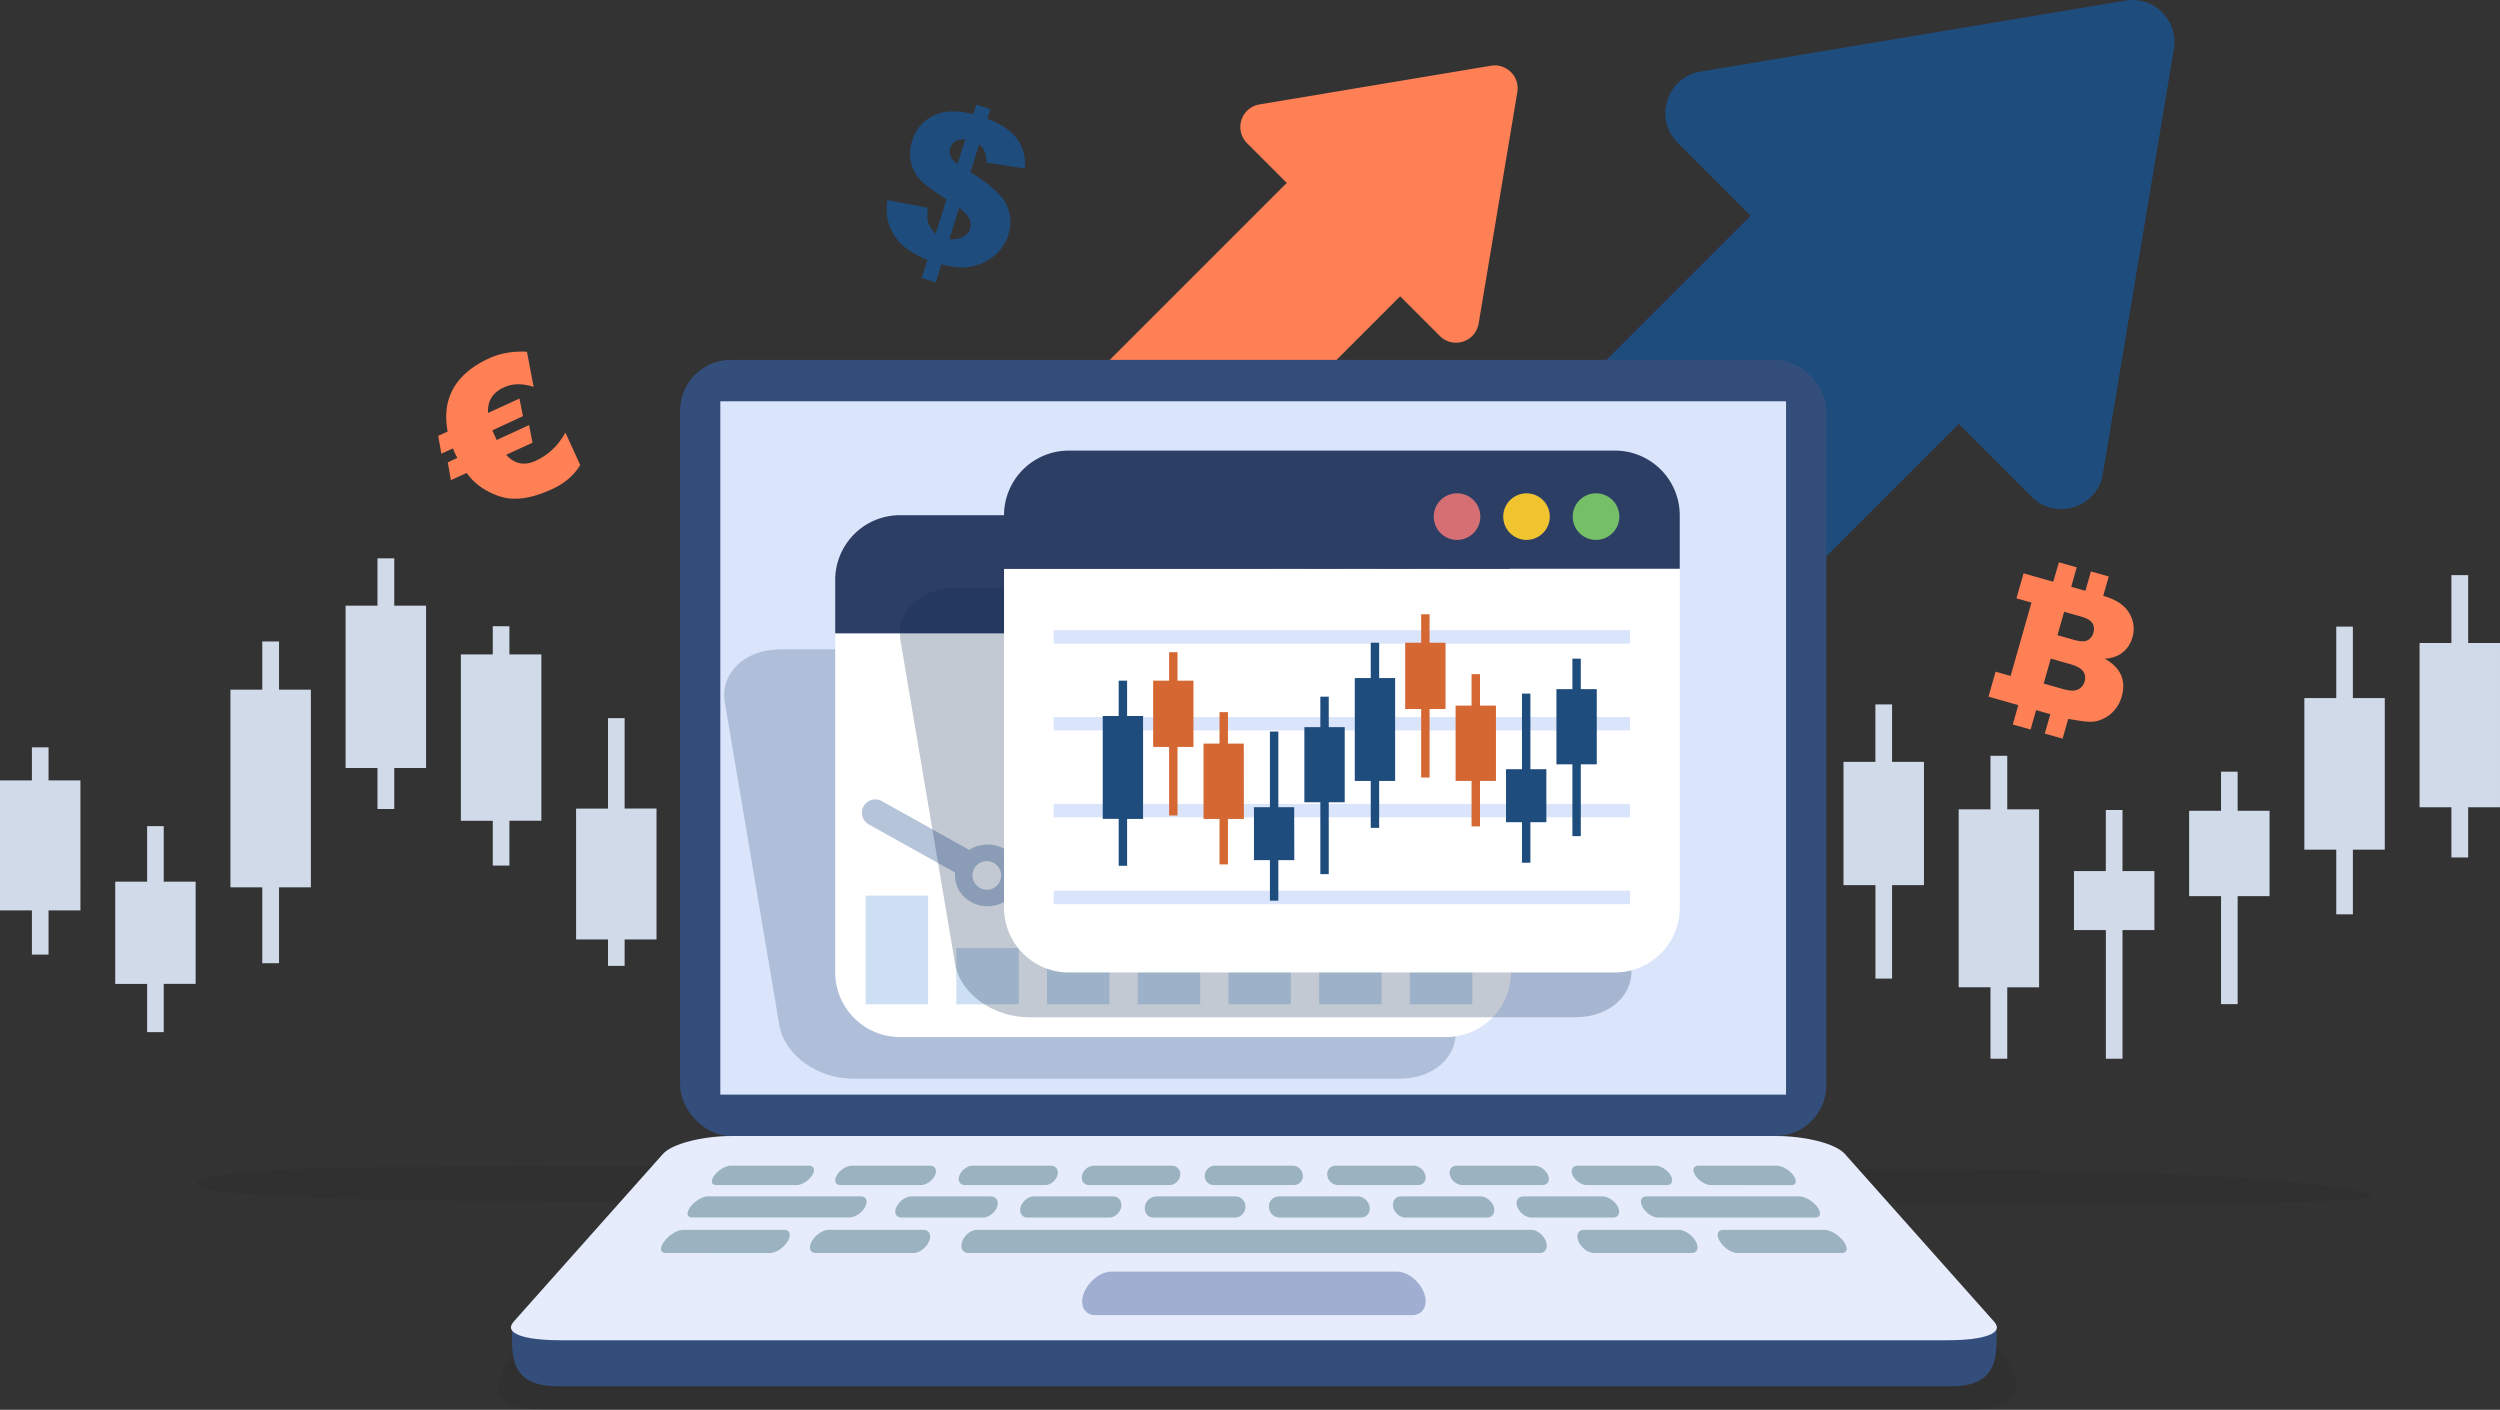 <svg xmlns="http://www.w3.org/2000/svg" viewBox="0 0 1685.52 950.52"><rect x="0" y="0" width="1685.52" height="950.52" fill="#333333" stroke="none"/><defs><style>.cls-1,.cls-24{fill:#efc42e;}.cls-1,.cls-11,.cls-12,.cls-13,.cls-14,.cls-15,.cls-16,.cls-17,.cls-18,.cls-19,.cls-2,.cls-20,.cls-21,.cls-22,.cls-3,.cls-4,.cls-5,.cls-6,.cls-7,.cls-8{fill-rule:evenodd;}.cls-2,.cls-25{fill:#d66f73;}.cls-3{opacity:0.07;}.cls-4{fill:#d0dae9;}.cls-5{fill:#ff8055;}.cls-6{fill:#1e4c7d;}.cls-7,.cls-9{fill:#344e7b;}.cls-8{fill:#e6ecfc;}.cls-10,.cls-20{fill:#dae5fc;}.cls-11{fill:#9bb3c1;}.cls-12{fill:#a0aed1;}.cls-13,.cls-19{fill:#0d294f;}.cls-13,.cls-18{opacity:0.2;}.cls-14{fill:#fff;}.cls-15{fill:#2d3e64;}.cls-16{fill:#b6c4d9;}.cls-17{fill:#cde0f3;}.cls-18{fill:#e2ecf3;}.cls-19{opacity:0.25;}.cls-21{fill:#bacdfa;opacity:0.15;}.cls-22{fill:#d46732;}.cls-23{fill:#75c066;}</style></defs><g id="&#x421;&#x43B;&#x43E;&#x439;_2" data-name="&#x421;&#x43B;&#x43E;&#x439; 2"><g id="Layer_1" data-name="Layer 1"><path class="cls-1" d="M837.38,335.22a15.63,15.63,0,1,1-15.63,15.62A15.61,15.61,0,0,1,837.38,335.22Z"></path><path class="cls-2" d="M789.38,335.22a15.63,15.63,0,1,1-15.63,15.62A15.61,15.61,0,0,1,789.38,335.22Z"></path><path class="cls-3" d="M857,807.5c209.76-.9,845.65,12.59,728.38-5.45S1257.09,788.47,865,788.47s-732.32-9.11-732.32,9.64S647.29,808.41,857,807.5Z"></path><path class="cls-4" d="M1320.57,545.67H1342v-36.1h11.31v36.1h21.46v120h-21.46v48.14H1342V665.63h-21.46v-120Zm310.72-112.14h21.46V387.74h11.31v45.79h21.46V544.27h-21.46v33.86h-11.31V544.27h-21.46V433.53Zm-77.68,37.1h21.51V422.45h11.21v48.18h21.51V572.86h-21.51v43.59h-11.21V572.86h-21.51V470.63ZM155.36,465h21.46V432.46h11.31V465H209.6V598.24H188.13v51.15H176.82V598.24H155.36V465ZM233,408.34H254.5V376.41h11.31v31.93h21.46V517.78H265.81v27.67H254.5V517.78H233V408.34ZM543.76,717.66h21.46v37h11.32v-37H598V672.71H576.54v-55.2H565.22v55.2H543.76v44.95Zm77.68-29.44h21.47v49.42h11.31V688.22h21.46v-100H654.22v-31H642.91v31H621.44v100Zm77.69-168.14h21.46V482.83H731.9v37.25h21.46V630.82H731.9V681H720.59V630.82H699.13V520.08Zm233,35.43h21.47V528.27h11.31v27.24H986.4V685.85H964.94v23.63H953.63V685.85H932.16V555.51Zm77.69-91.74h21.46V423.89h11.31v39.88h21.46V566h-21.46v31.52h-11.31V566h-21.46V463.77Zm77.68-54.55H1109v-36h11.31v36h21.46v39H1120.3v63.06H1109V448.26h-21.46Z"></path><path class="cls-4" d="M77.68,594.44H99.19V557H110.4v37.41h21.51v68.93H110.4v32.55H99.19V663.37H77.68V594.44ZM0,613.79H21.51V643.6H32.73V613.79h21.5V526.16H32.73V503.87H21.51v22.29H0v87.63Zm1398.25-26.51h21.51V546.11H1431v41.17h21.51v39.8H1431V713.8h-11.21V627.08h-21.51v-39.8Zm77.68-40.65h21.51V520.27h11.21v26.36h21.51V604.2h-21.51V677h-11.21V604.2h-21.51V546.63Zm-233,50.14h21.51v63h11.21v-63h21.51V513.66h-21.51V474.91H1264.4v38.75h-21.51v83.11Zm-77.68-36.37h21.51v32.35h11.21V560.4h21.51V460.84h-21.51V413.28h-11.21v47.56h-21.51V560.4ZM854.49,717.75H876v47.32h11.22V717.75h21.51V650.83H887.21V636.37H876v14.46h-21.5v66.92ZM776.8,581.94h21.52V552h11.21v30H831v114H809.53v29.22H798.32V695.91H776.8v-114ZM466.08,634.16h21.51V594.91h11.22v39.25h21.51v67.21H498.81v41H487.59v-41H466.08V634.16Zm-77.68-89h21.51V484.16h11.22v60.95h21.51V633.4H421.13v17.81H409.91V633.4H388.4V545.11Zm-77.68,8.25h21.51v30.19h11.22V553.36H365V441.21H343.45v-19H332.23v19H310.72Z"></path><path class="cls-5" d="M656.64,356.08l54.6,54.6a15.44,15.44,0,0,0,21.84,0L944,199.77l26.76,26.76a15.44,15.44,0,0,0,26.15-8.38L1023,62.09a15.45,15.45,0,0,0-17.77-17.78L849.15,70.4a15.44,15.44,0,0,0-8.38,26.15l26.78,26.78L656.64,334.24A15.44,15.44,0,0,0,656.64,356.08Z"></path><path class="cls-6" d="M793.06,572.8,893.3,673a28.36,28.36,0,0,0,40.1,0l387.24-387.23,49.12,49.13c16.31,16.3,44.22,7.36,48-15.38L1465.67,33A28.36,28.36,0,0,0,1433,.4L1146.51,48.28c-22.75,3.8-31.69,31.72-15.38,48l49.17,49.17L793.06,532.7A28.36,28.36,0,0,0,793.06,572.8Z"></path><path class="cls-5" d="M1384.32,392.17l3.83-13.05,12,3.41-3.72,13.08,9.58,2.73,3.72-13.09,12,3.41L1418,401.75l.66.19q12,3.42,16.76,11.21a20,20,0,0,1,2.25,16.57,19.2,19.2,0,0,1-8.19,11.33,21.31,21.31,0,0,1-10.55,3c5.57,3.13,9.25,6.83,11.08,11.13s2,9.1.47,14.38a23.74,23.74,0,0,1-6.31,10.78,23.15,23.15,0,0,1-10.55,5.82q-3.78.94-10.54-.07-5.47-.81-8.67-1.42L1390.62,498l-12-3.41,3.72-13.08-9.58-2.73-3.72,13.09-12-3.41,3.72-13.09-.11,0-20-5.69,4.79-16.83,10.12,2.88,14.07-49.46-10.12-2.88,4.79-16.83,20,5.68Zm2.82,36.07,11.2,3.18c4,1.14,7,1.24,9,.32a8,8,0,0,0,4.07-5.33,7.42,7.42,0,0,0-.75-6.34c-1.18-1.82-3.73-3.28-7.62-4.39l-11.38-3.23-4.49,15.79Zm-9.28,32.62,13.1,3.73c4.43,1.26,7.77,1.35,10,.3a8.22,8.22,0,0,0,4.52-5.53,7.58,7.58,0,0,0-1-6.69q-2.05-3-8.82-4.93l-13-3.71Z"></path><path class="cls-6" d="M690.79,113.52l-25.55-3.82a26.79,26.79,0,0,0-1.29-7.41,16.87,16.87,0,0,0-3.74-5.12l-5.93,18.88q18.15,11.57,23,19.51a27.07,27.07,0,0,1,2.5,22.83,28.53,28.53,0,0,1-7.27,12.05A34,34,0,0,1,649,180.32a54,54,0,0,1-14.25-2.16l-3.87,12.31-9.49-3,3.87-12.3a63.1,63.1,0,0,1-14.62-8,33,33,0,0,1-8.36-9.47,31.82,31.82,0,0,1-4-10.64,42.2,42.2,0,0,1,0-12.18l27.32,5.23c-.57,4.52-.47,8,.27,10.27a17.32,17.32,0,0,0,5,7.13l7.27-23.09c-8.07-5.21-13.64-9.29-16.76-12.23a26.23,26.23,0,0,1-6.39-27.29,27.09,27.09,0,0,1,14.25-16.88q10.62-5.26,27-1l2-6.42,9.5,3-2,6.42q14.37,5.52,20.23,14a29,29,0,0,1,4.94,19.58Zm-40-19.67c-3.09,0-5.39.56-6.9,1.55a7.69,7.69,0,0,0-3.15,4.25,8.16,8.16,0,0,0,.1,5.5c.67,1.78,2.24,3.57,4.7,5.4l5.25-16.7Zm-10.73,67.33c4,.34,7.09-.2,9.4-1.55a9.76,9.76,0,0,0,4.59-5.57,9.11,9.11,0,0,0-.39-6.37c-.91-2.17-3.26-4.67-7-7.47Z"></path><path class="cls-5" d="M356.71,286.6l2.34,11.87-17.81,8.17c5.64,6.23,12.34,7.57,20,4q12.66-5.81,19.94-19l10,21.85Q385,323.94,372,329.88q-20.92,9.62-35.35,4.67t-22-15.69L304,323.72l-2.12-12,6.48-3a30.37,30.37,0,0,1-1.54-3,34.74,34.74,0,0,1-1.43-3.44l-7.83,3.59-2.12-12,6.38-2.93q-6.21-33.64,28-49.38,11.21-5.13,25.46-4.41l4.47,23.68q-11.34-3.66-20,.33-11.39,5.22-10.71,17.27l21.18-9.72,2.34,11.86L332,290.12c.28.81.76,1.95,1.44,3.43l1.42,3.11Z"></path><path class="cls-3" d="M1185.52,800.82H510.18c-13.41,0-32.46.7-41.44,8.67-15.76,12.12-208,140.64-99.63,141h957.48c108.56,0-84.18-129.15-99.63-141C1217.93,801.48,1198.71,800.82,1185.52,800.82Z"></path><path class="cls-7" d="M1177,785.05H514.4c-13.15,0-31.84.69-40.65,8.66L345.23,894.35c-.08,19.27-2.08,40.18,30.78,40.3h939.34c32.8,0,30.86-21.11,30.78-40.3L1217.61,793.71C1208.75,785.7,1189.89,785.05,1177,785.05Z"></path><path class="cls-8" d="M1198,765.92H492.79c-18.16,0-39.46,4.93-45.76,12-37.79,42.46-63,70.79-100.72,113.16-6.93,7.78,6.46,12.52,31.67,12.52H1312.8c25.21,0,38.6-4.73,31.67-12.51L1243.75,777.93C1237.35,770.73,1216.15,765.92,1198,765.92Z"></path><rect class="cls-9" x="458.53" y="242.63" width="772.76" height="523.29" rx="34.26"></rect><rect class="cls-10" x="485.65" y="270.56" width="718.52" height="467.44"></rect><path class="cls-11" d="M580.27,806.59c3.75,0,5,3.13,3.06,7s-6.81,7.25-10.66,7.25H466.77c-3.78,0-4.22-3.28-1.21-7.26s8.19-7,11.86-7ZM902.1,799a7.52,7.52,0,0,1-7.25-6.64,5.68,5.68,0,0,1,5.71-6.47H953.1a8.62,8.62,0,0,1,7.88,6.47c.87,3.64-1.28,6.64-4.89,6.64Zm-83.72,0a6.11,6.11,0,0,1-6.11-6.64,7,7,0,0,1,6.83-6.47h52.47a7,7,0,0,1,6.83,6.47,6.1,6.1,0,0,1-6.1,6.64Zm-83.94,0c-3.61,0-5.76-3-4.88-6.65a8.59,8.59,0,0,1,7.87-6.46H790a5.69,5.69,0,0,1,5.72,6.47,7.53,7.53,0,0,1-7.25,6.64Zm-83.71,0c-3.61,0-5.32-3-3.82-6.65s5.55-6.46,9.06-6.46h52.47c3.44,0,5.52,2.88,4.53,6.46s-4.78,6.65-8.32,6.65Zm-83.86,0c-3.62,0-4.81-3-2.67-6.65s6.65-6.46,10.17-6.46h52.54c3.51,0,5.1,2.88,3.49,6.46s-5.93,6.65-9.54,6.65Zm-83.79,0c-3.62,0-4.14-3-1.38-6.65s7.62-6.46,11.14-6.46H545.3c3.52,0,4.54,2.88,2.31,6.46S540.61,799,537,799Zm670.45,0c-3.61,0-8.35-3-10.61-6.64s-1.21-6.47,2.3-6.47h52.61c3.52,0,8.5,2.89,11.22,6.47s2.16,6.65-1.45,6.65Zm-83.71,0c-3.62,0-7.91-3-9.54-6.64s0-6.47,3.49-6.47h52.39c3.51,0,8.07,2.88,10.18,6.47s.94,6.64-2.68,6.64ZM986,799a9.38,9.38,0,0,1-8.47-6.64c-1-3.59,1.09-6.47,4.68-6.47h52.46c3.52,0,7.58,2.88,9.06,6.47s-.2,6.64-3.81,6.64ZM607.82,820.88c-3.78,0-5.29-3.28-3.37-7.25s6.31-7,10-7h53.56c3.67,0,5.59,3.13,4.24,7s-5.6,7.24-9.37,7.24Zm84.93,0c-3.77,0-5.83-3.27-4.58-7.24s5.21-7,8.88-7h53.49c3.67,0,6,3.13,5.4,7s-4.3,7.24-8.08,7.24Zm84.86,0c-3.77,0-6.3-3.27-5.71-7.24a8,8,0,0,1,7.55-7h53.64a6.75,6.75,0,0,1,6.58,7,7.19,7.19,0,0,1-6.95,7.24Zm84.94,0a7.26,7.26,0,0,1-7-7.24,6.69,6.69,0,0,1,6.53-7h53.48c3.67,0,7.15,3.12,7.84,7s-2,7.24-5.74,7.24Zm84.94,0c-3.78,0-7.47-3.27-8.22-7.24s1.61-7,5.28-7h53.63c3.67,0,7.68,3.12,8.94,7s-.75,7.24-4.52,7.24Zm84.94,0c-3.78,0-8-3.27-9.43-7.24s.5-7,4.17-7h53.41c3.67,0,8.2,3.12,10.19,7s.46,7.24-3.31,7.24Zm85.47,0c-3.77,0-8.49-3.27-10.57-7.24s-.83-7,2.84-7h103.08c3.67,0,9,3.12,11.92,7s2.49,7.24-1.29,7.24Zm-669,23.92c-3.95,0-4.31-3.56-1-7.91s8.82-7.71,12.66-7.71h68.23c3.83,0,4.84,3.43,2.26,7.71s-7.9,7.92-11.85,7.92Zm101.13,0c-4,0-5.15-3.56-2.68-7.92s7.52-7.71,11.36-7.71h63.92c3.84,0,5.54,3.43,3.75,7.71s-6.54,7.92-10.49,7.92Zm680-15.63c3.84,0,9.65,3.42,12.9,7.7s2.71,7.93-1.24,7.93h-70.3c-4,0-9.25-3.57-11.86-7.93s-1.56-7.7,2.28-7.7Zm-98.15,0c3.84,0,8.92,3.42,11.35,7.7s1.29,7.93-2.67,7.93h-65.85c-4,0-8.68-3.57-10.5-7.93s-.09-7.7,3.75-7.7Zm-99.48,0c3.84,0,8.26,3.42,9.86,7.7s-.24,7.93-4.19,7.93H653c-4,0-5.84-3.56-4.21-7.92s6-7.71,9.86-7.71h373.81Z"></path><path class="cls-12" d="M738.56,886.69c-4,0-6.86-2-8.15-5s-1-6.93.87-11.08a24.71,24.71,0,0,1,8-9.62,18,18,0,0,1,10.12-3.68h192.4a17.63,17.63,0,0,1,10,3.68,24,24,0,0,1,7.83,9.62c1.81,4.15,2,8.1.65,11.08s-4.23,5-8.26,5Z"></path><path class="cls-13" d="M526.18,437.76H894.7c23.92,0,46.23,16.12,49.56,35.83l36.8,217.87c3.33,19.71-13.54,35.83-37.46,35.83H575.08c-24,0-46.27-16.12-49.6-35.83l-36.8-217.87C485.35,453.88,502.22,437.76,526.18,437.76Z"></path><path class="cls-14" d="M1018.69,427V655.65a43.65,43.65,0,0,1-43.5,43.54H606.66a43.67,43.67,0,0,1-43.55-43.54V427Z"></path><path class="cls-15" d="M606.66,347.35H975.19a43.66,43.66,0,0,1,43.5,43.54V427H563.11V390.89A43.67,43.67,0,0,1,606.66,347.35Z"></path><path class="cls-16" d="M585.77,555.89a9,9,0,0,1,8.79-15.79L653.47,573a23.08,23.08,0,0,1,23.08-1l89.93-61a20.52,20.52,0,0,1-.36-3.78c0-11.5,9.85-20.83,22-20.83s22,9.33,22,20.83v0l86.46,39.11a22.69,22.69,0,0,1,13.84-4.64,23.11,23.11,0,0,1,7,1.08l63.34-63.17a9,9,0,1,1,12.75,12.82l-62.63,62.46a19.7,19.7,0,0,1,1.53,7.64c0,11.51-9.85,20.83-22,20.83s-22-9.32-22-20.83h0L802,523.39a23,23,0,0,1-24.57,2l-89.93,61a20.33,20.33,0,0,1,.36,3.77c0,11.51-9.85,20.83-22,20.83s-22-9.32-22-20.83c0-.63,0-1.26.09-1.87l-58.14-32.44Zm80.05,44a9.66,9.66,0,1,0-10.19-9.65,9.93,9.93,0,0,0,10.19,9.65Zm244.6-27.69a9.66,9.66,0,1,0-10.19-9.65,9.93,9.93,0,0,0,10.19,9.65Zm-122.3-55.31a9.67,9.67,0,1,0-10.19-9.66A9.94,9.94,0,0,0,788.12,516.85Z"></path><path class="cls-17" d="M583.61,677.15h42.12V603.83H583.61v73.32Zm366.9,0h42.12V571.45H950.51v105.7Zm-61.15,0h42.12V615.82H889.36v61.33Zm-61.15,0h42.12V600.23H828.21v76.92Zm-61.15,0h42.12V570H767.06v107.2Zm-61.15,0H748V624.22H705.91v52.93Zm-61.15,0h42.12v-38H644.76Z"></path><path class="cls-18" d="M868.65,376.11a15.57,15.57,0,1,1-15.57,15.57,15.56,15.56,0,0,1,15.57-15.57Zm94.1,0a15.57,15.57,0,1,1-15.61,15.57,15.58,15.58,0,0,1,15.61-15.57Zm-47.07,0a15.57,15.57,0,1,1-15.57,15.57A15.56,15.56,0,0,1,915.68,376.11Z"></path><path class="cls-19" d="M644.66,396.29h368.53c23.91,0,46.22,16.12,49.55,35.83L1099.54,650c3.33,19.72-13.54,35.84-37.45,35.84H693.56c-24,0-46.27-16.12-49.6-35.84l-36.8-217.87C603.83,412.41,620.7,396.29,644.66,396.29Z"></path><path class="cls-14" d="M1132.49,383.43V612.1a43.66,43.66,0,0,1-43.5,43.55H720.46a43.67,43.67,0,0,1-43.54-43.55V383.43Z"></path><path class="cls-20" d="M710.41,424.84H1099v9.07H710.41v-9.07Zm0,117.14H1099v9.07H710.41V542Zm0,58.57H1099v9.07H710.41v-9.07Zm0-117.14H1099v9.07H710.41Z"></path><path class="cls-15" d="M720.46,303.8H1089a43.66,43.66,0,0,1,43.5,43.55v36.08H676.92V347.35A43.67,43.67,0,0,1,720.46,303.8Z"></path><path class="cls-21" d="M982.46,332.56a15.58,15.58,0,1,1-15.57,15.57,15.56,15.56,0,0,1,15.57-15.57Zm94.09,0a15.58,15.58,0,1,1-15.61,15.57,15.58,15.58,0,0,1,15.61-15.57Zm-47.06,0a15.58,15.58,0,1,1-15.57,15.57A15.56,15.56,0,0,1,1029.49,332.56Z"></path><path class="cls-6" d="M770.67,482.75H759.9V458.93h-5.67v23.82H743.47v69.36h10.76v31.64h5.67V552.11h10.77V482.75Zm305.88,32.56h-10.76v48.44h-5.67V515.31h-10.76V464.62h10.76V444.1h5.67v20.52h10.76v50.69Zm-34,3.3H1031.8v-51h-5.67v51h-10.76v35.72h10.76v27.32h5.67V554.33h10.77V518.61Zm-102-61.46H929.84V433.33h-5.67v23.82H913.41v69.36h10.76v31.64h5.67V526.51H940.6V457.15Zm-34,83.76H895.85v48.44h-5.67V540.91H879.42V490.23h10.76V469.7h5.67v20.53h10.77v50.68Zm-34,3.3H861.87v-51h-5.68v51H845.43v35.72h10.76v27.32h5.68V579.93h10.76Z"></path><path class="cls-22" d="M804.65,458.93H793.89V439.74h-5.67v19.19H777.46V503.6h10.76v46.21h5.67V503.6h10.76V458.93Zm203.93,16.79H997.82v-21.2h-5.68v21.2H981.38v50.79h10.76v30.66h5.68V526.51h10.76V475.72Zm-34-42.39H963.83v-19.2h-5.67v19.2H947.39V478h10.77v46.2h5.67V478h10.76V433.33Zm-136,68H827.88V480.13h-5.67v21.19H811.44v50.79h10.77v30.66h5.67V552.11h10.76Z"></path><g id="Group_3471" data-name="Group 3471"><circle id="Ellipse_116" data-name="Ellipse 116" class="cls-23" cx="1076.01" cy="348.31" r="15.69"></circle></g><g id="Group_3472" data-name="Group 3472"><circle id="Ellipse_117" data-name="Ellipse 117" class="cls-24" cx="1029.17" cy="348.31" r="15.69"></circle></g><g id="Group_3473" data-name="Group 3473"><circle id="Ellipse_118" data-name="Ellipse 118" class="cls-25" cx="982.34" cy="348.31" r="15.69"></circle></g></g></g></svg>